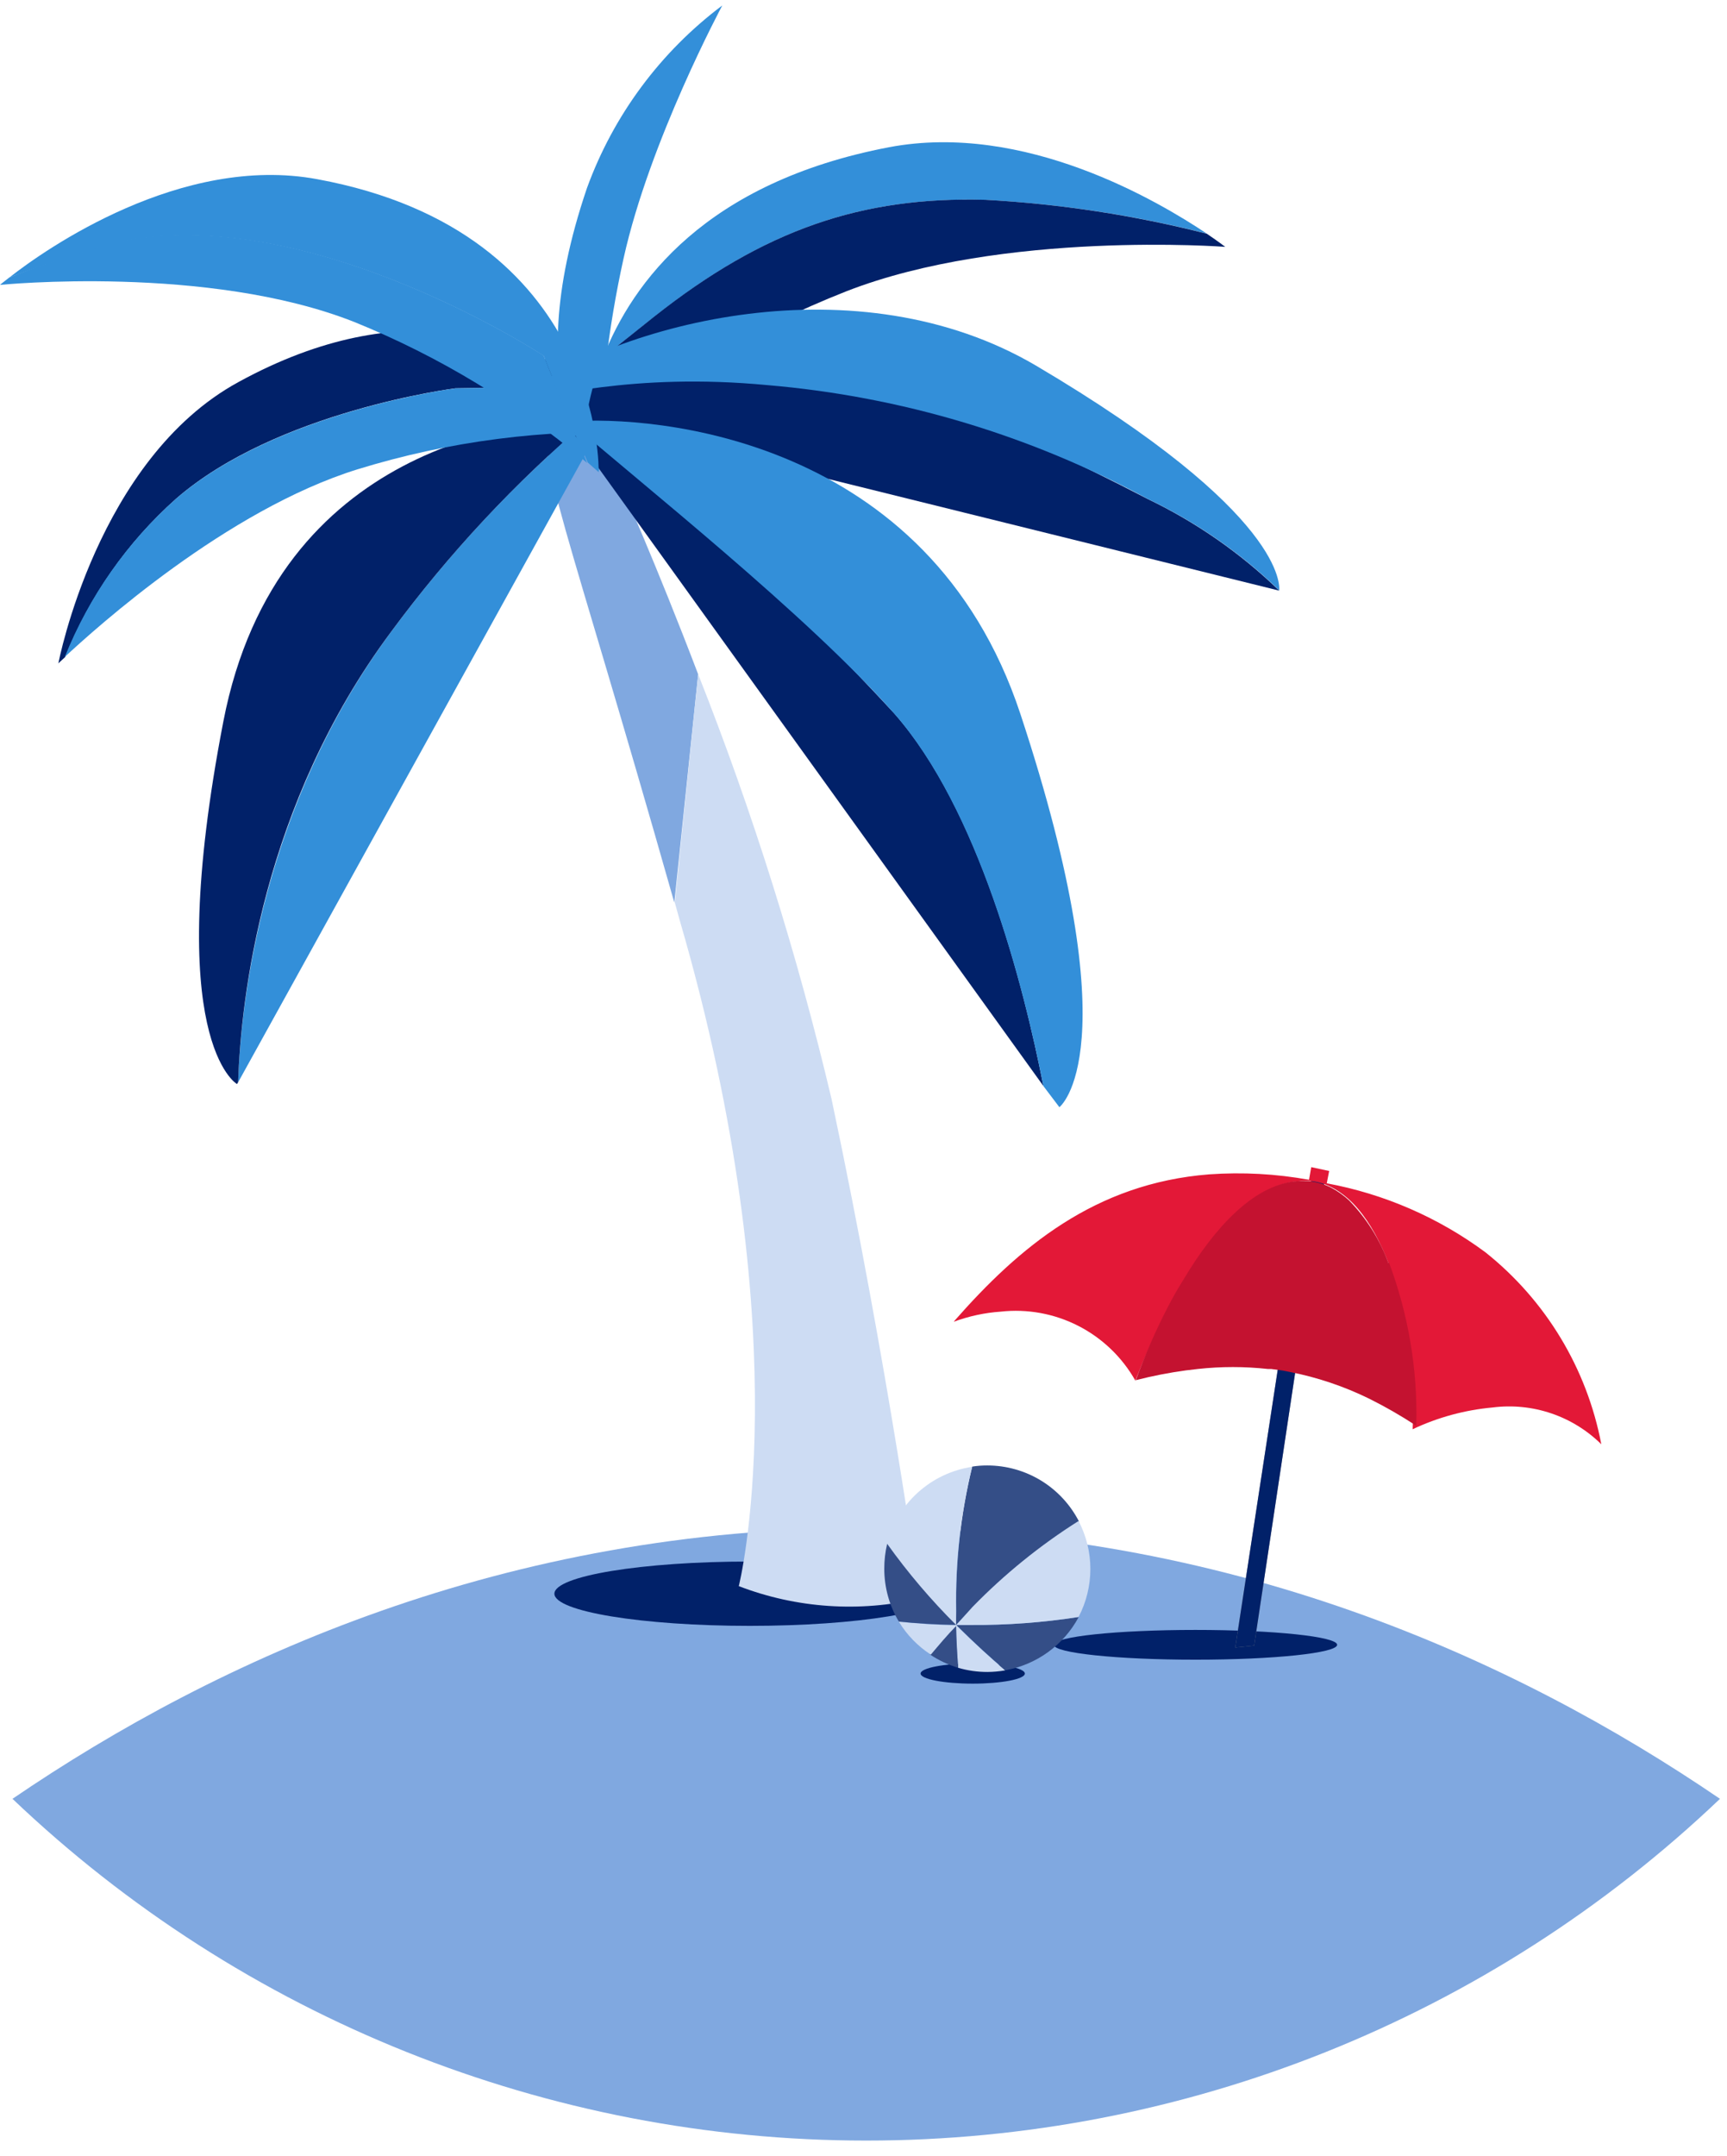 <svg width="198" height="247" viewBox="0 0 198 247" fill="none" xmlns="http://www.w3.org/2000/svg">
<g clip-path="url(#clip0_8618_98728)">
<path d="M99.312 175.062C58.062 175.062 25.044 190.004 1.431 206.101C27.82 231.237 62.868 245.257 99.312 245.257C135.757 245.257 170.805 231.237 197.194 206.101C173.581 190.004 140.581 175.062 99.312 175.062Z" fill="#80A8E0"/>
<path d="M85.965 186.284C98.338 186.284 108.368 184.634 108.368 182.599C108.368 180.564 98.338 178.914 85.965 178.914C73.592 178.914 63.562 180.564 63.562 182.599C63.562 184.634 73.592 186.284 85.965 186.284Z" fill="#012169"/>
<path d="M137.061 190.16C146.032 190.16 153.304 189.397 153.304 188.455C153.304 187.513 146.032 186.75 137.061 186.75C128.09 186.75 120.817 187.513 120.817 188.455C120.817 189.397 128.09 190.16 137.061 190.16Z" fill="#012169"/>
<path d="M111.523 192.904C114.823 192.904 117.499 192.387 117.499 191.749C117.499 191.111 114.823 190.594 111.523 190.594C108.222 190.594 105.546 191.111 105.546 191.749C105.546 192.387 108.222 192.904 111.523 192.904Z" fill="#012169"/>
<path d="M71.133 55.473L66 45.94C66 45.94 65.101 43.941 63.231 48.176C61.361 52.411 64.698 58.993 77.311 103.415L80.043 77.253C75.166 64.457 71.133 55.473 71.133 55.473Z" fill="#80A8E0"/>
<path d="M95.334 125.907C91.416 109.34 86.307 93.079 80.044 77.25L77.367 103.412C77.746 104.805 78.149 106.235 78.577 107.702C91.667 154.287 84.701 181.732 84.701 181.732C91.32 184.272 98.551 184.764 105.454 183.143C105.454 183.143 101.861 156.688 95.334 125.907Z" fill="#CDDCF3"/>
<path d="M68.658 53.957C68.658 53.957 59.033 45.817 67.302 21.525C70.337 13.202 75.725 5.941 82.811 0.625C82.811 0.625 74.488 16.117 71.5 29.573C69.723 37.583 68.771 45.753 68.658 53.957Z" fill="#338FD9"/>
<path d="M67.594 48.036C59.077 55.258 51.429 63.447 44.806 72.438C30.14 92.293 27.61 114.605 27.298 124.01L69.318 48.055C69.318 48.055 68.695 48.018 67.594 48.036Z" fill="#338FD9"/>
<path d="M67.594 48.031C60.261 48.16 31.789 50.745 25.611 82.645C18.516 119.311 27.169 124.206 27.169 124.206L27.298 124.005C27.609 114.526 30.048 92.288 44.806 72.433C51.434 63.446 59.081 55.257 67.594 48.031Z" fill="#012169"/>
<path d="M20.167 57.16C31.717 47.095 52.196 44.491 52.196 44.491L67.669 44.253C60.336 39.028 46.549 33.253 27.336 43.776C11.147 52.595 6.692 76.006 6.692 76.006C6.692 76.006 6.967 75.731 7.481 75.273C10.25 68.334 14.593 62.133 20.167 57.16Z" fill="#012169"/>
<path d="M67.723 44.25L52.25 44.488C52.25 44.488 31.771 47.11 20.166 57.157C14.576 62.128 10.214 68.328 7.425 75.27C11 71.952 25.942 58.458 40.956 53.783C51.49 50.534 62.503 49.114 73.516 49.585C71.836 47.553 69.887 45.758 67.723 44.25Z" fill="#338FD9"/>
<path d="M112.97 22.898C121.539 23.358 130.044 24.654 138.361 26.767C132.861 23.1 117.498 13.933 101.933 16.867C80.905 20.882 72.508 32.34 69.135 40.957L74.983 36.318C87.633 26.29 98.798 22.513 112.97 22.898Z" fill="#338FD9"/>
<path d="M112.97 22.894C98.817 22.509 87.633 26.285 74.983 36.295L69.135 40.952C67.797 44.237 67.04 47.73 66.898 51.274C75.914 43.732 86.084 37.69 97.02 33.38C115.005 26.359 140.47 28.284 140.47 28.284C140.47 28.284 139.718 27.697 138.362 26.78C130.044 24.663 121.54 23.361 112.97 22.894Z" fill="#012169"/>
<path d="M66 49.91L62.333 40.744C62.333 40.744 32.872 21.402 10.542 28.479C6.655 29.707 3.557 30.789 1.063 31.797C0.385 32.31 0 32.641 0 32.641C0 32.641 23.833 30.257 40.627 36.894C50.327 40.823 59.338 46.276 67.32 53.045L66 49.91Z" fill="#338FD9"/>
<path d="M131.579 57.169C114.455 48.296 101.787 43.383 88.752 43.016C84.109 42.896 79.462 43.049 74.837 43.474C72.826 44.958 70.982 46.654 69.337 48.534L146.667 67.674C142.236 63.383 137.141 59.836 131.579 57.169Z" fill="#012169"/>
<path d="M69.208 49.555C67.154 49.701 65.944 49.903 65.944 49.903L119.624 124.428C117.333 112.731 112.181 92.656 102.538 81.748C92.029 70.412 80.902 59.664 69.208 49.555Z" fill="#012169"/>
<path d="M116.985 81.793C106.461 49.967 74.855 47.565 65.321 48.298C73.333 55.283 92.491 70.408 102.52 81.757C112.181 92.757 117.315 112.758 119.625 124.437L121.458 126.857C121.458 126.857 129.781 120.495 116.985 81.793Z" fill="#338FD9"/>
<path d="M88 44.127C103.27 45.421 118.107 49.859 131.579 57.162C137.144 59.816 142.24 63.358 146.667 67.649C146.667 67.282 147.675 58.94 118.745 41.872C98.432 29.955 71.244 36.665 58.667 45.979C62.645 45.63 72.362 42.642 88 44.127Z" fill="#338FD9"/>
<path d="M62.333 40.771L65.999 49.938L67.393 52.999L68.639 54.099C68.639 54.099 69.318 26.599 36.373 20.531C20.789 17.634 5.206 28.543 1.081 31.788C3.556 30.853 6.673 29.79 10.541 28.561C32.871 21.411 62.333 40.771 62.333 40.771Z" fill="#338FD9"/>
<path fill-rule="evenodd" clip-rule="evenodd" d="M149.472 144.546L148.5 143.794L149.765 135.489C150.443 135.709 151.36 133.894 152.02 134.169L150.388 145.334C150.077 145.112 149.777 144.873 149.49 144.619L149.472 144.546ZM148.5 143.794C148.793 144.051 149.087 144.307 149.398 144.546C149.692 144.784 149.985 145.041 150.297 145.261L143.788 188.546L141.625 188.766L148.5 143.794Z" fill="#919191"/>
<path fill-rule="evenodd" clip-rule="evenodd" d="M149.472 144.546L148.5 143.794L149.765 135.489C150.443 135.709 151.36 133.894 152.02 134.169L150.388 145.334C150.077 145.112 149.777 144.873 149.49 144.619L149.472 144.546ZM148.5 143.794C148.793 144.051 149.087 144.307 149.398 144.546C149.692 144.784 149.985 145.041 150.297 145.261L143.788 188.546L141.625 188.766L148.5 143.794Z" fill="#012169"/>
<path fill-rule="evenodd" clip-rule="evenodd" d="M109.451 151.308C116.784 142.967 125.493 135.578 138.638 134.552C142.462 134.281 146.305 134.491 150.078 135.175L150.334 133.727L152.388 134.167L152.113 135.578C158.697 136.794 164.917 139.497 170.299 143.48C177.222 148.985 181.938 156.791 183.591 165.48C181.969 163.878 180.003 162.665 177.844 161.935C175.684 161.204 173.386 160.975 171.124 161.263C167.946 161.55 164.843 162.394 161.958 163.757C162.277 157.366 161.362 150.973 159.263 144.928C157.338 139.813 154.441 135.963 150.609 135.358C150.001 135.277 149.384 135.277 148.776 135.358C140.838 135.963 133.889 148.687 130.168 158.183C128.65 155.5 126.379 153.321 123.635 151.916C120.891 150.512 117.795 149.943 114.731 150.282C112.895 150.408 111.086 150.797 109.359 151.437" fill="#E31837"/>
<path fill-rule="evenodd" clip-rule="evenodd" d="M150.334 135.218C149.725 135.146 149.11 135.146 148.501 135.218C149.633 135.094 150.778 135.227 151.851 135.608C152.924 135.989 153.897 136.608 154.698 137.418C154.074 136.846 153.378 136.359 152.626 135.97C151.916 135.598 151.147 135.35 150.353 135.236M159.226 144.605C161.479 150.594 162.55 156.963 162.379 163.36C160.645 162.221 158.846 161.187 156.989 160.261C154.083 158.835 151.001 157.799 147.823 157.181L147.089 157.035L145.733 156.851H145.348C142.685 156.559 139.999 156.559 137.336 156.851L135.943 157.016C134.016 157.278 132.106 157.651 130.223 158.135C131.262 155.266 132.487 152.467 133.889 149.756C134.458 148.656 135.063 147.593 135.723 146.548C139.206 140.718 143.606 135.915 148.391 135.365H148.501C149.11 135.293 149.725 135.293 150.334 135.365C151.133 135.471 151.908 135.713 152.626 136.08C153.372 136.475 154.063 136.969 154.679 137.546C156.675 139.595 158.213 142.045 159.189 144.733" fill="#C41230"/>
<path d="M109.633 186.182L109.871 186.421C111.766 188.291 113.562 189.941 115.261 191.371C117.034 191.055 118.712 190.342 120.17 189.284C121.627 188.227 122.826 186.853 123.676 185.266C119.613 185.899 115.505 186.205 111.393 186.182H109.633Z" fill="#344E87"/>
<path d="M109.615 186.185C110.239 185.525 110.899 184.865 111.577 184.186C115.22 180.438 119.294 177.133 123.714 174.341C122.723 172.403 121.216 170.776 119.359 169.64C117.502 168.505 115.367 167.905 113.19 167.906C112.613 167.903 112.037 167.946 111.467 168.035C110.149 173.433 109.533 178.979 109.634 184.535C109.615 185.121 109.615 185.653 109.615 186.185Z" fill="#344E87"/>
<path d="M109.633 186.182H111.356C115.475 186.206 119.588 185.9 123.658 185.266C124.546 183.568 125.01 181.681 125.01 179.766C125.01 177.85 124.546 175.963 123.658 174.266C119.235 177.061 115.156 180.365 111.503 184.111L109.633 186.182Z" fill="#CDDCF3"/>
<path d="M115.244 191.384C113.545 189.954 111.748 188.304 109.854 186.434L109.615 186.195C109.615 188.029 109.744 189.55 109.854 191.09C110.943 191.409 112.073 191.569 113.209 191.567C113.891 191.562 114.571 191.501 115.244 191.384Z" fill="#CDDCF3"/>
<path d="M106.627 189.569C107.621 190.233 108.709 190.745 109.854 191.09C109.744 189.55 109.652 187.937 109.615 186.195C108.534 187.369 107.544 188.487 106.627 189.569Z" fill="#344E87"/>
<path d="M109.615 186.176C109.615 185.644 109.615 185.113 109.615 184.563C109.518 179.007 110.134 173.461 111.448 168.062C109.126 168.412 106.958 169.441 105.219 171.02C103.48 172.599 102.248 174.657 101.677 176.936C104.042 180.253 106.685 183.363 109.578 186.231L109.615 186.176Z" fill="#CDDCF3"/>
<path d="M109.615 186.19C107.213 186.19 105.032 186.006 103.052 185.805C103.974 187.324 105.227 188.615 106.718 189.581C107.635 188.5 108.552 187.381 109.707 186.208L109.615 186.19Z" fill="#CDDCF3"/>
<path d="M101.713 176.883C101.492 177.814 101.381 178.768 101.383 179.724C101.378 181.861 101.955 183.959 103.051 185.793C105.013 185.994 107.213 186.141 109.615 186.178C106.726 183.305 104.083 180.196 101.713 176.883Z" fill="#344E87"/>
</g>
<defs>
<clipPath id="clip0_8618_98728">
<rect width="198" height="245.667" fill="white" transform="translate(0 0.625)"/>
</clipPath>
</defs>
</svg>
